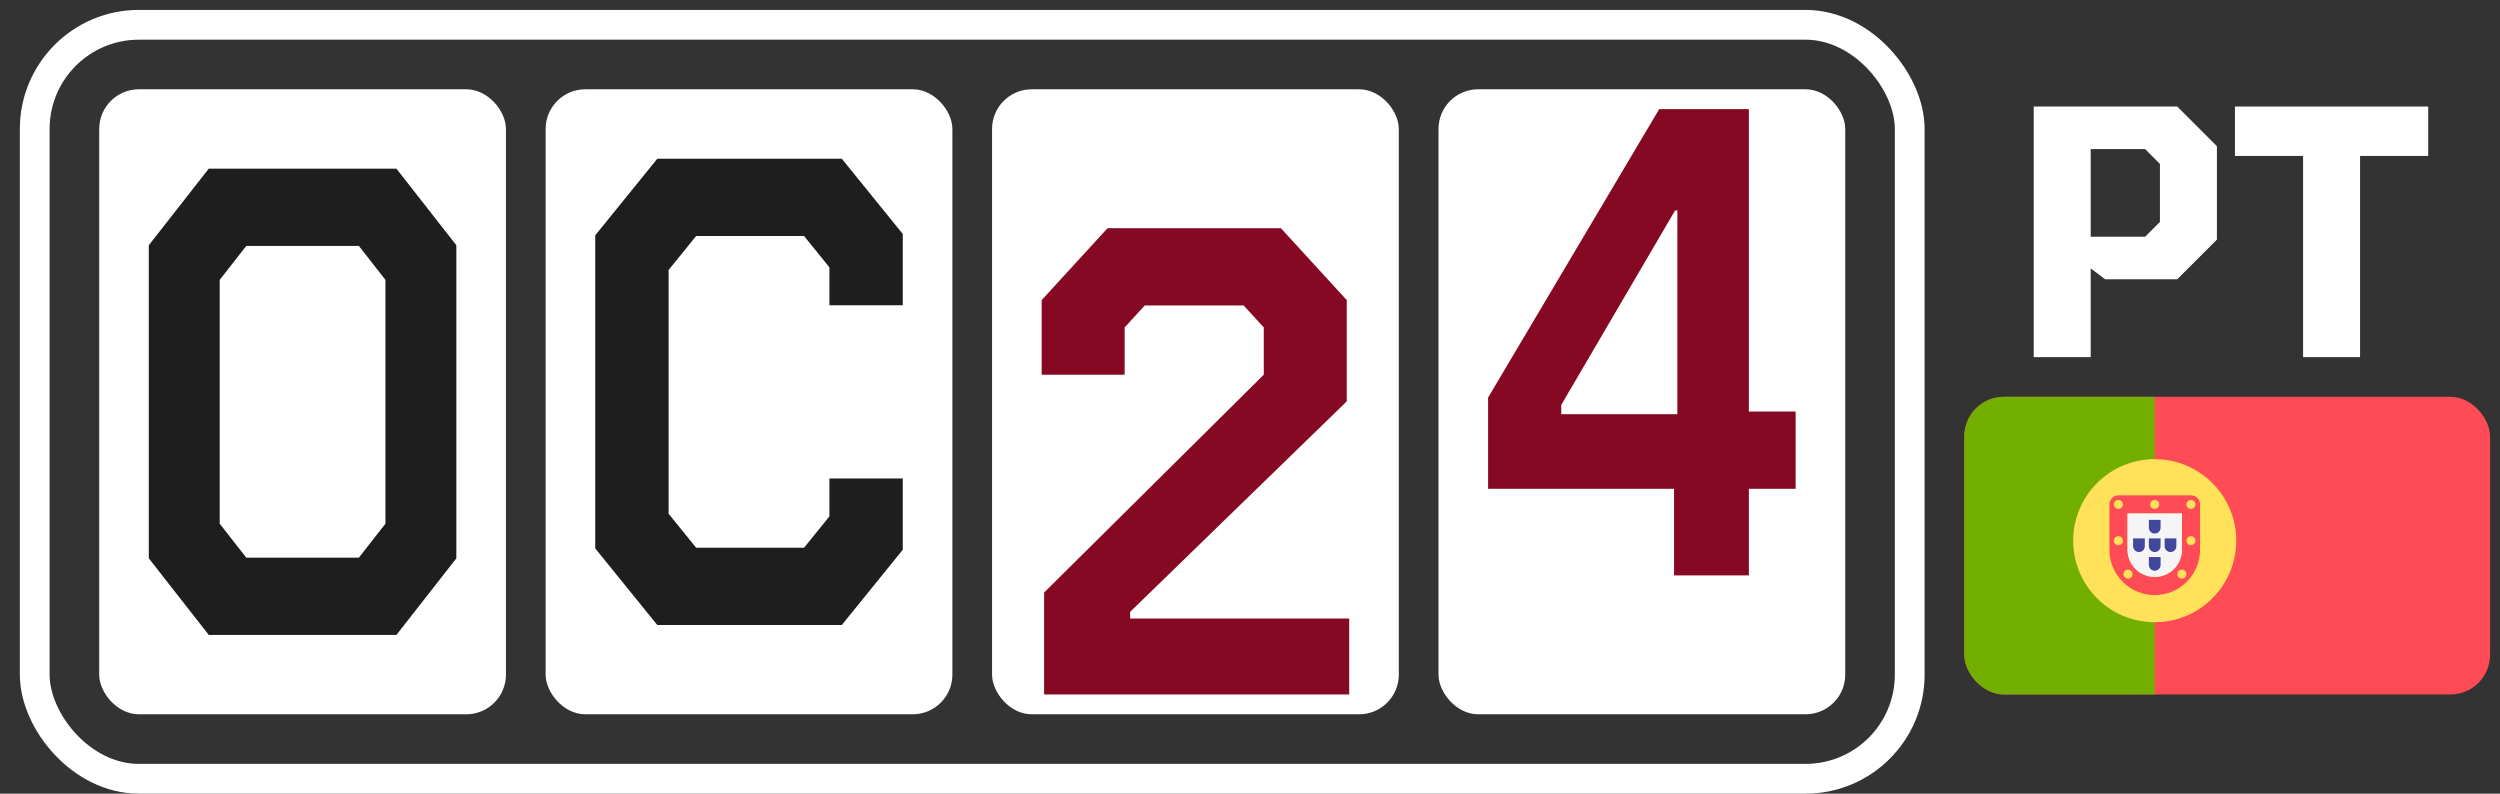<svg width="252" height="80" viewBox="0 0 252 80" fill="none" xmlns="http://www.w3.org/2000/svg">
<rect x="0" y="0" width="252" height="80" fill="#333333" stroke="none"/>
<rect x="3.5" y="2.5" width="189" height="76" rx="10.5" stroke="white" stroke-width="3"/>
<rect x="10" y="9" width="41" height="63" rx="4" fill="white"/>
<path d="M15 56.279V24.721L21.042 17H39.958L46 24.721V56.279L39.958 64H21.042L15 56.279ZM36.175 56.211L38.854 52.787V28.213L36.175 24.789H24.825L22.146 28.213V52.787L24.825 56.211H36.175Z" fill="#1E1E1E"/>
<rect x="55" y="9" width="41" height="63" rx="4" fill="white"/>
<path d="M60 55.279V23.721L66.254 16H84.854L91 23.587V30.771H83.603V26.944L81.047 23.789H70.17L67.397 27.213V51.787L70.17 55.211H81.047L83.603 52.056V48.229H91V55.413L84.854 63H66.254L60 55.279Z" fill="#1E1E1E"/>
<rect x="100" y="9" width="41" height="63" rx="4" fill="white"/>
<path d="M105.246 59.727L127.389 37.771V33.004L125.359 30.789H115.395L113.365 33.004V37.771H105V30.251L111.643 23H129.111L135.754 30.251V40.457L113.919 61.674V62.346H136V70H105.246V59.727Z" fill="#850922"/>
<rect x="145" y="9" width="41" height="63" rx="4" fill="white"/>
<path d="M168.744 49.271H150V40.073L167.247 11H176.286V41.483H181V49.271H176.286V58H168.744V49.271ZM169.077 41.751V21.206H168.855L157.376 40.811V41.751H169.077Z" fill="#850922"/>
<g clip-path="url(#clip0_498_4292)">
<path d="M250.086 71.862H198.914C198.409 71.862 198 71.453 198 70.948V38.051C198 37.547 198.409 37.138 198.914 37.138H250.086C250.591 37.138 251 37.547 251 38.051V70.948C251 71.453 250.591 71.862 250.086 71.862Z" fill="#FF4B55"/>
<path d="M217.19 37.138H198.914C198.409 37.138 198 37.547 198 38.051V70.948C198 71.453 198.409 71.862 198.914 71.862H217.19V37.138H217.19Z" fill="#73AF00"/>
<path d="M217.197 62.717C221.735 62.717 225.414 59.038 225.414 54.5C225.414 49.962 221.735 46.283 217.197 46.283C212.659 46.283 208.98 49.962 208.98 54.5C208.98 59.038 212.659 62.717 217.197 62.717Z" fill="#FFE15A"/>
<path d="M219.938 51.758V55.413C219.938 56.925 218.708 58.155 217.197 58.155C215.685 58.155 214.455 56.925 214.455 55.413V51.758H219.938ZM220.852 49.931H213.542C213.037 49.931 212.628 50.34 212.628 50.844V55.413C212.628 57.937 214.673 59.982 217.197 59.982C219.72 59.982 221.766 57.937 221.766 55.413V50.844C221.766 50.34 221.357 49.931 220.852 49.931Z" fill="#FF4B55"/>
<path d="M219.938 51.759V55.414C219.938 56.926 218.708 58.155 217.197 58.155C215.685 58.155 214.455 56.926 214.455 55.414V51.759H219.938Z" fill="#F5F5F5"/>
<path d="M213.535 51.301C213.787 51.301 213.991 51.097 213.991 50.845C213.991 50.592 213.787 50.388 213.535 50.388C213.282 50.388 213.078 50.592 213.078 50.845C213.078 51.097 213.282 51.301 213.535 51.301Z" fill="#FFE15A"/>
<path d="M220.845 51.301C221.097 51.301 221.302 51.097 221.302 50.845C221.302 50.592 221.097 50.388 220.845 50.388C220.592 50.388 220.388 50.592 220.388 50.845C220.388 51.097 220.592 51.301 220.845 51.301Z" fill="#FFE15A"/>
<path d="M213.535 54.957C213.787 54.957 213.991 54.752 213.991 54.5C213.991 54.248 213.787 54.043 213.535 54.043C213.282 54.043 213.078 54.248 213.078 54.5C213.078 54.752 213.282 54.957 213.535 54.957Z" fill="#FFE15A"/>
<path d="M220.845 54.957C221.097 54.957 221.302 54.752 221.302 54.5C221.302 54.248 221.097 54.043 220.845 54.043C220.592 54.043 220.388 54.248 220.388 54.5C220.388 54.752 220.592 54.957 220.845 54.957Z" fill="#FFE15A"/>
<path d="M217.19 51.301C217.442 51.301 217.647 51.097 217.647 50.845C217.647 50.592 217.442 50.388 217.19 50.388C216.937 50.388 216.733 50.592 216.733 50.845C216.733 51.097 216.937 51.301 217.19 51.301Z" fill="#FFE15A"/>
<path d="M219.933 58.326C220.185 58.326 220.39 58.121 220.39 57.869C220.39 57.617 220.185 57.412 219.933 57.412C219.68 57.412 219.476 57.617 219.476 57.869C219.476 58.121 219.68 58.326 219.933 58.326Z" fill="#FFE15A"/>
<path d="M214.5 58.326C214.753 58.326 214.957 58.121 214.957 57.869C214.957 57.617 214.753 57.412 214.5 57.412C214.248 57.412 214.043 57.617 214.043 57.869C214.043 58.121 214.248 58.326 214.5 58.326Z" fill="#FFE15A"/>
<path d="M217.787 54.268V55.054C217.787 55.38 217.522 55.645 217.197 55.645C216.871 55.645 216.606 55.38 216.606 55.054V54.268H217.787Z" fill="#41479B"/>
<path d="M217.787 52.402V53.189C217.787 53.515 217.522 53.779 217.197 53.779C216.871 53.779 216.606 53.515 216.606 53.189V52.402H217.787Z" fill="#41479B"/>
<path d="M217.787 56.152V56.939C217.787 57.265 217.522 57.529 217.197 57.529C216.871 57.529 216.606 57.265 216.606 56.939V56.152H217.787Z" fill="#41479B"/>
<path d="M219.377 54.268V55.054C219.377 55.38 219.112 55.645 218.786 55.645C218.461 55.645 218.196 55.38 218.196 55.054V54.268H219.377Z" fill="#41479B"/>
<path d="M216.197 54.268V55.054C216.197 55.38 215.933 55.645 215.607 55.645C215.282 55.645 215.017 55.38 215.017 55.054V54.268H216.197Z" fill="#41479B"/>
</g>
<path d="M219.466 10.739L223.464 14.737V24.151L219.466 28.149H212.196L210.743 27.058V35.999H205V10.739H219.466ZM217.721 16.518L216.231 15.028H210.743V23.86H216.231L217.721 22.37V16.518Z" fill="white"/>
<path d="M225.283 15.719V10.739H244.764V15.719H237.895V35.999H232.152V15.719H225.283Z" fill="white"/>
<defs>
<clipPath id="clip0_498_4292">
<rect x="198" y="40" width="53" height="30" rx="4" fill="white"/>
</clipPath>
</defs>
</svg>
